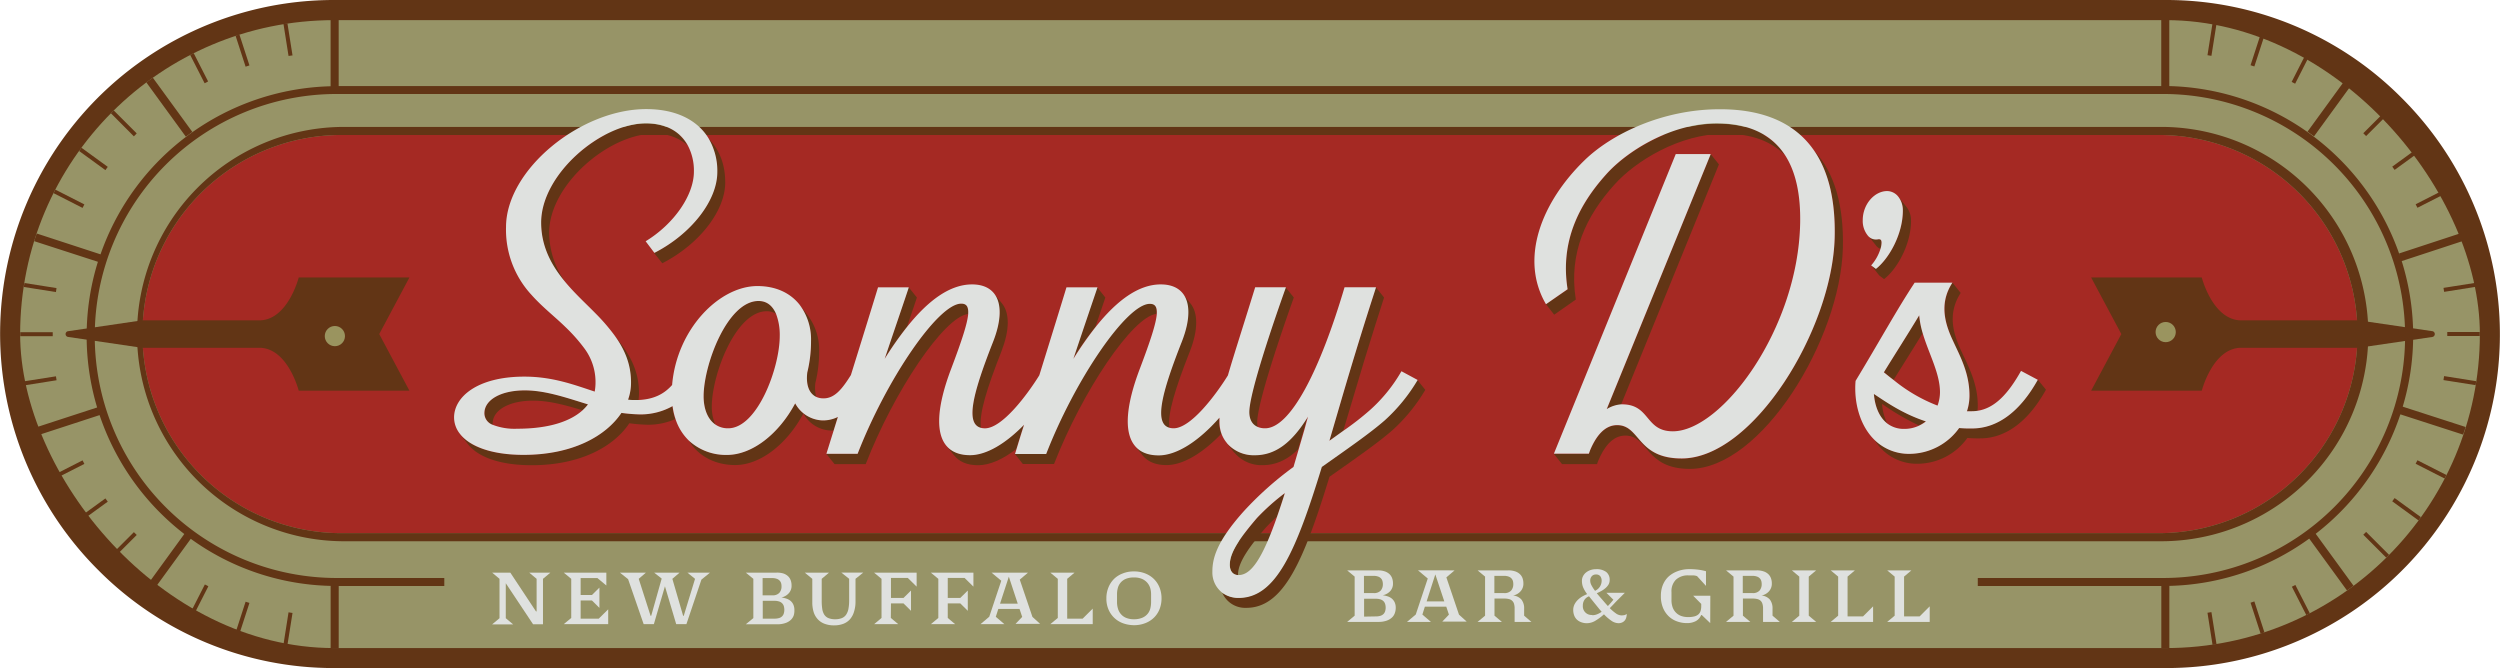 <svg xmlns="http://www.w3.org/2000/svg" viewBox="0 0 714.98 191.09"><defs><style>.cls-1{fill:#623515;}.cls-2{fill:#979467;}.cls-3{fill:#a52923;}.cls-4{fill:#dfe1df;}.cls-5{fill:#9a945f;}.cls-6{fill:none;}</style></defs><g id="Layer_2" data-name="Layer 2"><g id="Layer_3" data-name="Layer 3"><path class="cls-1" d="M619.43,0H95.54A95.44,95.44,0,0,0,28.06,163a94.89,94.89,0,0,0,67.48,28.06H619.43a95.43,95.43,0,0,0,67.48-163A94.87,94.87,0,0,0,619.43,0Z"></path><rect class="cls-2" x="5.76" y="5.76" width="703.46" height="179.58" rx="89.79"></rect><path class="cls-3" d="M617.3,38.6H97.67a56.94,56.94,0,0,0,0,113.88H617.3a56.94,56.94,0,1,0,0-113.88Z"></path><path class="cls-1" d="M690.15,96.09a71.5,71.5,0,0,0-3.28-21.42l18.27-6c-.23-.74-.49-1.46-.74-2.19l-18.26,6,.26.83a71.61,71.61,0,0,0-66-48.69v-19c-.38,0-.76,0-1.15,0s-.77,0-1.15,0v19H96.86V5.67c-.39,0-.77,0-1.15,0s-.77,0-1.16,0v19a71.61,71.61,0,0,0-65.8,48.07L10.51,66.78c-.25.73-.51,1.45-.73,2.19L28,74.87a71.33,71.33,0,0,0-.22,41.66L9.84,122.38c.23.74.49,1.46.74,2.18l17.9-5.84a71.86,71.86,0,0,0,24.23,34l-10.83,14.9c.61.46,1.25.89,1.87,1.34L54.56,154.1a71.09,71.09,0,0,0,40,13.46v17.92l1.16,0,1.15,0V167.6h30.2v-2.3H96.31a69.21,69.21,0,0,1,0-138.42H618.63a69.21,69.21,0,1,1,0,138.42h-53v2.3h52.49v17.82c.38,0,.76,0,1.15,0s.77,0,1.15,0V167.56a71,71,0,0,0,40-13.52l10.8,14.83c.63-.44,1.26-.88,1.88-1.34l-10.83-14.87a71.76,71.76,0,0,0,24.22-34.16l17.94,5.8c.24-.72.5-1.44.73-2.18l-18-5.82A71.35,71.35,0,0,0,690.15,96.09Z"></path><path class="cls-1" d="M55,37.73,43.71,22.22c-.62.44-1.26.87-1.87,1.33L53.15,39.09Z"></path><path class="cls-1" d="M83.66,15.85,82.2,6.65l-1.13.19L82.52,16Z"></path><path class="cls-1" d="M71.34,18.71,68.46,9.85l-1.09.37,2.87,8.85Z"></path><path class="cls-1" d="M59.52,23.29l-4.13-8.1-1,.52,4.13,8.1Z"></path><path class="cls-1" d="M39.1,38.15l-6.57-6.57-.81.82L38.29,39Z"></path><path class="cls-1" d="M30.82,47.72l-7.53-5.47-.66.94,7.51,5.46Z"></path><path class="cls-1" d="M24.13,58.46l-8.29-4.22-.52,1,8.29,4.22Z"></path><path class="cls-1" d="M16.16,82.39,7,80.94c-.06.38-.14.75-.2,1.13L16,83.53Z"></path><path class="cls-1" d="M15.08,95H5.79c0,.19,0,.38,0,.57s0,.39,0,.58h9.29Z"></path><path class="cls-1" d="M16,107.62l-9.2,1.45c.06.38.14.76.2,1.14l9.18-1.46Z"></path><path class="cls-1" d="M23.61,131.66l-8.29,4.23.52,1,8.29-4.22Z"></path><path class="cls-1" d="M22.63,148c.22.31.44.63.66.93l7.53-5.46-.68-.93Z"></path><path class="cls-1" d="M31.72,158.75l.81.81L39.1,153l-.81-.81Z"></path><path class="cls-1" d="M54.37,175.43l1,.53,4.22-8.29-1-.52Z"></path><path class="cls-1" d="M67.37,180.92l1.09.37,2.88-8.86-1.1-.35Z"></path><path class="cls-1" d="M81.07,184.3c.38.06.75.14,1.13.19l1.46-9.19-1.14-.18Z"></path><path class="cls-1" d="M661.79,39,673.1,23.46c-.62-.45-1.25-.89-1.88-1.33L659.93,37.65Z"></path><path class="cls-1" d="M631.32,175.24l1.45,9.2,1.14-.2-1.46-9.18Z"></path><path class="cls-1" d="M643.64,172.37l2.88,8.86c.36-.11.72-.24,1.09-.37L644.73,172Z"></path><path class="cls-1" d="M655.46,167.8l4.12,8.1,1-.52-4.13-8.1Z"></path><path class="cls-1" d="M675.88,152.93l6.57,6.57.81-.81-6.57-6.57Z"></path><path class="cls-1" d="M684.16,143.37l7.52,5.47c.23-.31.45-.63.67-.94l-7.51-5.46Z"></path><path class="cls-1" d="M690.85,132.63l8.28,4.22.53-1-8.29-4.22Z"></path><path class="cls-1" d="M698.81,108.7l9.19,1.45c.06-.38.13-.75.19-1.13l-9.2-1.46Z"></path><path class="cls-1" d="M709.19,94.94H699.9v1.15h9.29c0-.19,0-.38,0-.57S709.19,95.13,709.19,94.94Z"></path><path class="cls-1" d="M699,83.47l9.2-1.46c-.06-.38-.13-.75-.19-1.13l-9.19,1.45Z"></path><path class="cls-1" d="M691.37,59.42l8.29-4.22-.53-1-8.28,4.22Z"></path><path class="cls-1" d="M692.35,43.13c-.22-.31-.44-.63-.67-.94l-7.52,5.47.68.93Z"></path><path class="cls-1" d="M683.26,32.34l-.81-.81-6.57,6.57.81.81Z"></path><path class="cls-1" d="M660.61,15.65l-1-.52-4.22,8.29,1,.52Z"></path><path class="cls-1" d="M647.61,10.17c-.37-.12-.73-.26-1.09-.37l-2.88,8.86,1.09.35Z"></path><path class="cls-1" d="M633.91,6.79l-1.14-.2-1.45,9.2,1.13.18Z"></path><path class="cls-4" d="M395.44,170.24a7.22,7.22,0,0,1,1.41.31,3.65,3.65,0,0,1,1.2.64,3.16,3.16,0,0,1,.82,1.08,3.81,3.81,0,0,1,.3,1.58,4.35,4.35,0,0,1-.25,1.46,3.06,3.06,0,0,1-.82,1.29,4.33,4.33,0,0,1-1.55.91,7,7,0,0,1-2.38.35h-8.89l2.14-1.78V164.9l-2.14-1.78h8.8a5.84,5.84,0,0,1,1.92.28,3.7,3.7,0,0,1,1.35.77,3.09,3.09,0,0,1,.78,1.17,4.31,4.31,0,0,1,.25,1.51,3.13,3.13,0,0,1-.84,2.26A3.93,3.93,0,0,1,395.44,170.24Zm-2.56-.62a2.56,2.56,0,0,0,2-.73,2.8,2.8,0,0,0,.61-1.85,3.32,3.32,0,0,0-.11-.83,1.7,1.7,0,0,0-.4-.76,2,2,0,0,0-.83-.55,3.7,3.7,0,0,0-1.36-.21h-2.71v4.93Zm.55,6.67a4.44,4.44,0,0,0,1.38-.18,2.18,2.18,0,0,0,.88-.53,2,2,0,0,0,.46-.81,3.52,3.52,0,0,0,.14-1,3.86,3.86,0,0,0-.14-1,2,2,0,0,0-.47-.82,2.25,2.25,0,0,0-.88-.53,4.37,4.37,0,0,0-1.37-.18h-3.31v5.11Z"></path><path class="cls-4" d="M409.23,177.86h-6.84l2.51-2.12,3.43-10.29-2.79-2.33H416l-2.35,2,3.61,10.66,2.21,2h-7l1.91-2-.76-2.28H407.5l-.71,2.26Zm1.26-13.59L408,172h5.06Z"></path><path class="cls-4" d="M427.41,171.18v4.9l2.12,1.78h-6.95l2.14-1.78V164.9l-2.14-1.78h8.79a5.91,5.91,0,0,1,1.93.28,3.58,3.58,0,0,1,1.34.77,3,3,0,0,1,.79,1.17,4.55,4.55,0,0,1,.25,1.51,3.23,3.23,0,0,1-.84,2.29,3.79,3.79,0,0,1-2.11,1.17,3.58,3.58,0,0,1,2.41,1.19,4,4,0,0,1,.75,2.58v2l2.07,1.78h-4.79v-3.8a4.65,4.65,0,0,0-.18-1.41,2,2,0,0,0-.56-.87,2.05,2.05,0,0,0-.92-.46,5.53,5.53,0,0,0-1.31-.14Zm2.77-1.56a2.52,2.52,0,0,0,2-.73,2.75,2.75,0,0,0,.61-1.85,3.31,3.31,0,0,0-.1-.83,1.8,1.8,0,0,0-.4-.76,2,2,0,0,0-.83-.55,3.74,3.74,0,0,0-1.36-.21h-2.72v4.93Z"></path><path class="cls-4" d="M462.94,178.23a3.68,3.68,0,0,1-2.12-.72,13.48,13.48,0,0,1-2.1-1.82,15,15,0,0,1-2.4,1.8,4.76,4.76,0,0,1-2.45.74,4.46,4.46,0,0,1-1.76-.32,3.53,3.53,0,0,1-1.24-.82,3.32,3.32,0,0,1-.71-1.2,4.4,4.4,0,0,1-.23-1.39,3.6,3.6,0,0,1,.44-1.79,5.17,5.17,0,0,1,1.07-1.33,6.12,6.12,0,0,1,1.31-.92,12.46,12.46,0,0,1,1.16-.55,9.29,9.29,0,0,1-1.15-1.94,4.94,4.94,0,0,1-.34-1.85,2.86,2.86,0,0,1,.31-1.33,3.22,3.22,0,0,1,.86-1.06,4.22,4.22,0,0,1,1.29-.7,4.82,4.82,0,0,1,1.59-.25,4.59,4.59,0,0,1,2.88.79,2.78,2.78,0,0,1,1,2.32,2.53,2.53,0,0,1-.39,1.39,4.48,4.48,0,0,1-1,1.07,6.48,6.48,0,0,1-1.2.78c-.41.22-.78.39-1.1.53l.78.92c.26.31.54.62.83.95l.78.91c.26.29.52.59.79.88.3-.31.59-.62.85-.93s.5-.6.73-.86l-2-2h5.28l-2,2c-.36.35-.72.73-1.1,1.14s-.78.82-1.21,1.25a11.89,11.89,0,0,0,1.73,1.49,2.88,2.88,0,0,0,1.59.59,4.84,4.84,0,0,0,.75-.06,1.73,1.73,0,0,0,.77-.36,3.61,3.61,0,0,1-.13,1,2.29,2.29,0,0,1-.4.83,2,2,0,0,1-.73.58A2.58,2.58,0,0,1,462.94,178.23Zm-7.6-2.28a3.85,3.85,0,0,0,1.42-.27,5.76,5.76,0,0,0,1.3-.72c-.34-.39-.68-.78-1-1.19l-1-1.23-1.61-2a2.68,2.68,0,0,0-1.3,1,2.91,2.91,0,0,0-.47,1.68,2.48,2.48,0,0,0,2.69,2.65Zm-.55-9.86a2.85,2.85,0,0,0,.38,1.33,10.79,10.79,0,0,0,1,1.55,3.26,3.26,0,0,0,1.46-1.31,3.22,3.22,0,0,0,.43-1.59,2.11,2.11,0,0,0-.38-1.26,1.47,1.47,0,0,0-1.26-.51,1.51,1.51,0,0,0-1.18.49A1.87,1.87,0,0,0,454.79,166.09Z"></path><path class="cls-4" d="M489.11,178.2l-2.41-2.3h-.19a3.41,3.41,0,0,1-1.5,1.72,5.28,5.28,0,0,1-2.59.58,8.15,8.15,0,0,1-2.66-.44,6.68,6.68,0,0,1-2.39-1.38,7.09,7.09,0,0,1-1.71-2.41,8.62,8.62,0,0,1-.66-3.53,8.35,8.35,0,0,1,.37-2.61,7.26,7.26,0,0,1,1-2,6.19,6.19,0,0,1,1.45-1.44,7.82,7.82,0,0,1,1.72-.94,8.9,8.9,0,0,1,1.79-.52,9.66,9.66,0,0,1,1.72-.16,19.32,19.32,0,0,1,2.9.19,14.77,14.77,0,0,1,1.95.41v4.19l-2.55-2.79a3.88,3.88,0,0,0-1-.21c-.34,0-.81,0-1.39,0a5,5,0,0,0-3.65,1.22,4.65,4.65,0,0,0-1.28,3.52v2.28a6.11,6.11,0,0,0,.35,2.16,4.08,4.08,0,0,0,1,1.53,3.92,3.92,0,0,0,1.49.91,5.74,5.74,0,0,0,1.9.3,7,7,0,0,0,1.8-.19,2.8,2.8,0,0,0,1.17-.59,2.14,2.14,0,0,0,.62-1,4.69,4.69,0,0,0,.18-1.37v-.62l-2.3-2.33h4.9Z"></path><path class="cls-4" d="M498.46,171.18v4.9l2.12,1.78h-6.95l2.14-1.78V164.9l-2.14-1.78h8.79a5.8,5.8,0,0,1,1.92.28,3.55,3.55,0,0,1,1.35.77,3.09,3.09,0,0,1,.78,1.17,4.31,4.31,0,0,1,.26,1.51,3.23,3.23,0,0,1-.84,2.29,3.82,3.82,0,0,1-2.11,1.17,3.58,3.58,0,0,1,2.41,1.19,4.1,4.1,0,0,1,.74,2.58v2l2.08,1.78h-4.79v-3.8a4.33,4.33,0,0,0-.19-1.41,1.89,1.89,0,0,0-.55-.87,2.1,2.1,0,0,0-.92-.46,5.59,5.59,0,0,0-1.31-.14Zm2.76-1.56a2.53,2.53,0,0,0,2-.73,2.75,2.75,0,0,0,.61-1.85,3.31,3.31,0,0,0-.1-.83,1.92,1.92,0,0,0-.4-.76,2,2,0,0,0-.83-.55,3.77,3.77,0,0,0-1.36-.21h-2.72v4.93Z"></path><path class="cls-4" d="M517.29,176.08l2.12,1.78h-6.95l2.12-1.78V164.9l-2.12-1.78h6.95l-2.12,1.78Z"></path><path class="cls-4" d="M528.39,176.29h4.42l2.88-2.88v4.45H523.56l2.14-1.78V164.9l-2.14-1.78h6.93l-2.1,1.78Z"></path><path class="cls-4" d="M544.55,176.29H549l2.88-2.88v4.45H539.72l2.14-1.78V164.9l-2.14-1.78h6.93l-2.1,1.78Z"></path><path class="cls-4" d="M153.29,174.86h.18v-9.32l-2.12-1.77h6.06l-2.12,1.77v13h-2.83l-7.81-11.74v10l2.1,1.77h-6l2.11-1.77V165.54l-2.11-1.77h5.2Z"></path><path class="cls-4" d="M161.23,178.5l2.14-1.77V165.54l-2.14-1.77h12.18v3.68l-2.54-2.12h-4.81v4.84h3.23l2.14-2.12v5.8l-2.14-2.12h-3.23v5.2h5.18l2.7-2.67v4.24Z"></path><path class="cls-4" d="M194.36,163.77l-2.07,1.77,3.08,10.57h.18l3.23-10.57-2.19-1.77h6.47l-2.46,2-4.29,12.73h-2.92l-3.22-10.82L187,178.5h-2.92l-4.45-12.87-2.35-1.86h7.44l-2.05,1.77,3.39,10.57h.18l3-10.64-2.16-1.7Z"></path><path class="cls-4" d="M223.46,170.88a7.22,7.22,0,0,1,1.41.31,3.63,3.63,0,0,1,1.2.64,3,3,0,0,1,.82,1.09,3.73,3.73,0,0,1,.3,1.57A4.67,4.67,0,0,1,227,176a3.22,3.22,0,0,1-.83,1.28,4.24,4.24,0,0,1-1.55.91,7,7,0,0,1-2.38.35H213.3l2.15-1.77V165.54l-2.15-1.77h8.8A6.09,6.09,0,0,1,224,164a3.68,3.68,0,0,1,1.35.77,3,3,0,0,1,.78,1.18,4.22,4.22,0,0,1,.25,1.5,3.11,3.11,0,0,1-.84,2.26A3.93,3.93,0,0,1,223.46,170.88Zm-2.56-.62a2.52,2.52,0,0,0,2-.73,2.75,2.75,0,0,0,.61-1.85,3.37,3.37,0,0,0-.1-.83,1.82,1.82,0,0,0-.41-.76,2,2,0,0,0-.83-.55,3.68,3.68,0,0,0-1.35-.21h-2.72v4.93Zm.55,6.67a4.55,4.55,0,0,0,1.39-.18,2,2,0,0,0,.87-.53,1.92,1.92,0,0,0,.46-.81,3.52,3.52,0,0,0,.14-1,3.86,3.86,0,0,0-.14-1.05,1.94,1.94,0,0,0-.47-.81,2.08,2.08,0,0,0-.88-.53,4.07,4.07,0,0,0-1.37-.19h-3.31v5.11Z"></path><path class="cls-4" d="M237.09,163.77,235,165.54v6.19a16.14,16.14,0,0,0,.15,2.36,4.33,4.33,0,0,0,.57,1.67,2.62,2.62,0,0,0,1.18,1,4.86,4.86,0,0,0,1.94.34,5,5,0,0,0,1.93-.33,2.72,2.72,0,0,0,1.23-1,4.45,4.45,0,0,0,.65-1.67,12.52,12.52,0,0,0,.2-2.38v-6.19l-2.23-1.77h6.26l-2.21,1.77V172a9.51,9.51,0,0,1-.44,3A5.69,5.69,0,0,1,243,177.2a4.9,4.9,0,0,1-1.91,1.24,7.32,7.32,0,0,1-2.5.41,7.48,7.48,0,0,1-2.89-.5,5,5,0,0,1-1.94-1.38,5.49,5.49,0,0,1-1.11-2.08,9.51,9.51,0,0,1-.34-2.63v-6.72l-2.15-1.77Z"></path><path class="cls-4" d="M254.77,176.73l2.12,1.77H250l2.11-1.77V165.54l-2.14-1.77h12.18v4l-2.53-2.49h-4.81V171h3.59l2.14-2.11v5.8l-2.14-2.12h-3.59Z"></path><path class="cls-4" d="M271.05,176.73l2.11,1.77h-6.93l2.12-1.77V165.54l-2.14-1.77h12.18v4l-2.53-2.49h-4.81V171h3.59l2.14-2.11v5.8l-2.14-2.12h-3.59Z"></path><path class="cls-4" d="M287.25,178.5h-6.83l2.5-2.12,3.44-10.29-2.79-2.32H294l-2.35,2,3.62,10.66,2.21,2h-7.05l1.91-2-.76-2.28h-6.07l-.72,2.25Zm1.27-13.58L286,172.65h5.07Z"></path><path class="cls-4" d="M305.21,176.93h4.42l2.88-2.87v4.44H300.38l2.14-1.77V165.54l-2.14-1.77h6.93l-2.1,1.77Z"></path><path class="cls-4" d="M324.27,163.42a8.71,8.71,0,0,1,3.28.59,7.3,7.3,0,0,1,2.5,1.62,7.1,7.1,0,0,1,1.59,2.45,8.3,8.3,0,0,1,.55,3,8.45,8.45,0,0,1-.56,3.12,6.91,6.91,0,0,1-1.6,2.43,7.23,7.23,0,0,1-2.5,1.59,8.8,8.8,0,0,1-3.23.58,9.44,9.44,0,0,1-2.79-.44,7.13,7.13,0,0,1-4.37-3.78,7.8,7.8,0,0,1-.72-3.5,8,8,0,0,1,.58-3.07,7.3,7.3,0,0,1,1.61-2.45A7.18,7.18,0,0,1,321.1,164,8.36,8.36,0,0,1,324.27,163.42Zm.05,1.73a5.89,5.89,0,0,0-2.34.4,3.9,3.9,0,0,0-2.29,2.61,6.83,6.83,0,0,0-.23,1.75v2.28a6.43,6.43,0,0,0,.27,1.88,4.07,4.07,0,0,0,.84,1.56,3.83,3.83,0,0,0,1.49,1.07,5.57,5.57,0,0,0,2.24.4,5.94,5.94,0,0,0,2.34-.41,4,4,0,0,0,1.52-1.08,3.79,3.79,0,0,0,.81-1.55,7.44,7.44,0,0,0,.23-1.85v-2.32a6.08,6.08,0,0,0-.26-1.75,4.25,4.25,0,0,0-.86-1.52,4.3,4.3,0,0,0-1.5-1.07A5.64,5.64,0,0,0,324.32,165.15Z"></path><path class="cls-1" d="M617.3,154.79H97.67a59.25,59.25,0,0,1,0-118.49H617.3a59.25,59.25,0,1,1,0,118.49ZM97.67,38.6a56.94,56.94,0,0,0,0,113.88H617.3a56.94,56.94,0,1,0,0-113.88Z"></path><path class="cls-1" d="M695.68,94.72l-21.12-3.1H641c-8.18,0-11.31-12.26-11.31-12.26H598.05l8.63,16.18-8.63,16.19H629.7S632.83,99.46,641,99.46h33.55l21.12-3.1A.84.84,0,0,0,695.68,94.72Z"></path><path class="cls-1" d="M19.46,96.36l21.12,3.1H74.13c8.18,0,11.3,12.27,11.3,12.27h31.66l-8.63-16.19,8.63-16.18H85.43s-3.12,12.26-11.3,12.26H40.58l-21.12,3.1A.83.83,0,0,0,19.46,96.36Z"></path><circle class="cls-5" cx="619.37" cy="94.97" r="2.89"></circle><circle class="cls-5" cx="95.77" cy="96.12" r="2.89"></circle><path class="cls-1" d="M450.67,85.67c-2.14-13.49,3.09-24,10.94-32.76,6.07-6.85,18.8-14.67,31.65-14.67,7.67,0,13.31,2.16,17.19,6.12-3.79-5.8-10.14-9-19.53-9-12.85,0-25.58,7.82-31.65,14.67-7.85,8.78-13.09,19.27-10.95,32.76L442.14,87h0L444.48,90Z"></path><path class="cls-1" d="M524.7,68c-.71,26.23-23.31,63.17-43.78,63.17-12.85,0-11.78-9.53-18.44-9.53-3.81,0-6.19,3.53-7.73,7.17l-.36,1h-10l2.34,2.93h10l.36-1c1.55-3.64,3.93-7.17,7.73-7.17,6.67,0,5.6,9.53,18.45,9.53,20.46,0,43.06-36.94,43.78-63.17.3-12.17-2.39-21.53-8.16-27.76C523.05,49.24,525,57.58,524.7,68Z"></path><path class="cls-1" d="M463.6,115.75l28-68.73-2.34-2.93-29.74,73A9.1,9.1,0,0,1,463.6,115.75Z"></path><path class="cls-1" d="M538.83,79.82c3.73-2.86,7.71-9.94,7.71-16.66a6.26,6.26,0,0,0-1.23-3.88v0L543,56.37v0a6.28,6.28,0,0,1,1.21,3.84c0,6.72-4,13.8-7.71,16.66l-1.37-1,2.34,2.93Z"></path><path class="cls-1" d="M536.52,70.25a3.68,3.68,0,0,0,1.26.94,6.15,6.15,0,0,0,.32-1.76c0-.62-.12-1.12-1-1a3,3,0,0,1-3-1.25h0l2.46,3.07Z"></path><path class="cls-1" d="M582.79,108.57c-4.88,8.8-11.3,13.92-18.8,13.92a36.69,36.69,0,0,1-3.69-.12,17.56,17.56,0,0,1-14.15,7.38,14,14,0,0,1-10.07-4,14.07,14.07,0,0,0,12.41,6.88,17.59,17.59,0,0,0,14.16-7.38,36.69,36.69,0,0,0,3.69.12c7.49,0,13.91-5.12,18.79-13.92Z"></path><path class="cls-1" d="M541.56,108.63c2.27-3.68,5.4-8.61,8.33-13.38a25.09,25.09,0,0,1-1-5.12c-3.45,5.71-7.49,12-10.11,16.3C539.66,107.14,540.59,107.89,541.56,108.63Z"></path><path class="cls-1" d="M563.28,113.09a14.26,14.26,0,0,1-.72,4.52H564a11.18,11.18,0,0,0,1.55-.12,14.48,14.48,0,0,0,.08-1.47c0-6.42-2.74-11.3-4.64-15.47C558.84,96,556.7,90,560.74,83.78l-2.34-2.93c-4,6.19-1.9,12.25.24,16.78C560.54,101.79,563.28,106.67,563.28,113.09Z"></path><path class="cls-1" d="M539.69,121a14.87,14.87,0,0,1-1.43-5.48,70.43,70.43,0,0,0,10.53,6.15,10.23,10.23,0,0,0,2-1.23c-6.55-2.14-11.31-5.48-14.88-7.85C536.21,116.29,537.46,119.3,539.69,121Z"></path><path class="cls-1" d="M157.05,66.61c0-13.81,17.13-28.37,30-28.37a13.92,13.92,0,0,1,9.52,3.25c-2.22-3.93-6.35-6.18-11.86-6.18-12.85,0-30,14.56-30,28.38,0,7.41,3.47,13.08,7.58,17.81A24.78,24.78,0,0,1,157.05,66.61Z"></path><path class="cls-1" d="M187.07,72.36l2.34,2.93c10.47-5.36,18-14.89,18-23.13,0-5.26-1.75-9.55-4.9-12.63a18.27,18.27,0,0,1,2.55,9.7C205,57.48,197.54,67,187.07,72.36Z"></path><path class="cls-1" d="M181.6,114.44c.35,0,.67,0,1,0a14.38,14.38,0,0,0,.15-2.06c0-6.38-2.69-11.36-7.13-16.47,3,4.14,4.79,8.38,4.79,13.54a14.2,14.2,0,0,1-.84,4.93A11.84,11.84,0,0,0,181.6,114.44Z"></path><path class="cls-1" d="M292.82,121.4c-5.38,5.5-10.84,8.7-15.45,8.7-3,0-5.25-.9-6.75-2.67h0l2.17,2.71,0,0c1.49,1.92,3.81,2.91,6.93,2.91,3.32,0,7.08-1.66,10.93-4.65C291.09,127,291.86,124.48,292.82,121.4Z"></path><path class="cls-1" d="M274.87,86.8c-6.66,0-21.41,21.77-29.62,43h-8.93l2.35,2.93h8.92c8.06-20.79,22.41-42.13,29.24-42.92C277,87.56,276.33,86.8,274.87,86.8Z"></path><path class="cls-1" d="M183,118.51a46.09,46.09,0,0,1-5.35-.43c-4.4,6.64-13.92,12-28,12-9.28,0-15.5-2.47-18.25-6.09h0l2.49,3.12v0c2.81,3.54,9,5.94,18.14,5.94,14,0,23.55-5.36,27.95-12a46.06,46.06,0,0,0,5.36.42,19,19,0,0,0,7.76-1.61,19.26,19.26,0,0,1-.84-3.68A18.72,18.72,0,0,1,183,118.51Z"></path><path class="cls-1" d="M238.39,123.11l1.22-3.91a9.5,9.5,0,0,1-4.36,1,9.24,9.24,0,0,1-7.85-4.88c-4.64,8.69-12.25,14.75-19.51,14.75A15.6,15.6,0,0,1,197,126c2.9,4.78,7.94,7,13.25,7,7.26,0,14.87-6.06,19.52-14.75a9.23,9.23,0,0,0,7.85,4.88C237.87,123.16,238.13,123.13,238.39,123.11Z"></path><path class="cls-1" d="M316.12,85.09l-2.34-2.93c-1,2.85-4.17,12.25-6.9,20.46a98,98,0,0,1,6.41-9.17C314.58,89.66,315.64,86.53,316.12,85.09Z"></path><path class="cls-1" d="M386.2,116.38c5.94-20.23,9.28-30,9.63-31.29l-2.34-2.93c-.36,1.31-3.69,11.06-9.64,31.29l-3.69,12.61,4-2.87Z"></path><path class="cls-1" d="M359.7,122.14a6.44,6.44,0,0,1-.15-1.36c0-5.47,6.9-25.7,10.47-35.69l-2.35-2.93c-3.57,10-10.47,30.22-10.47,35.69C357.2,119.9,358,121.48,359.7,122.14Z"></path><path class="cls-1" d="M334.44,122.36c-.62-3.9,1.73-11.41,5.83-21.81,2.44-6.23,2.43-11.15.09-13.89h0l-2.19-2.73c2.18,2.77,2.13,7.61-.25,13.71C332.16,112.28,329.81,121.22,334.44,122.36Z"></path><path class="cls-1" d="M262.23,85.09l-2.35-2.93c-.95,2.85-4.16,12.25-6.9,20.46a96.14,96.14,0,0,1,6.42-9.17Z"></path><path class="cls-1" d="M330.73,89.76c.19-2.2-.51-3-2-3-6.67,0-21.42,21.77-29.63,43h-8.92l2.34,2.93h8.93C309.54,111.89,323.9,90.55,330.73,89.76Z"></path><path class="cls-1" d="M231.92,97.51a37.86,37.86,0,0,1-1.07,9c-.37,3.36.43,6,2.58,7a10.67,10.67,0,0,1-.24-4,37.36,37.36,0,0,0,1.08-9,16.46,16.46,0,0,0-3.42-10.54h0l-2.21-2.77v0A16.52,16.52,0,0,1,231.92,97.51Z"></path><path class="cls-1" d="M280.55,122.36c-.63-3.9,1.73-11.41,5.83-21.81,2.43-6.23,2.42-11.13.09-13.88h0l-2.06-2.56v0c2,2.8,1.91,7.54-.41,13.49C278.26,112.28,275.91,121.22,280.55,122.36Z"></path><path class="cls-1" d="M405.27,108.57a49.33,49.33,0,0,1-9.4,11.54c-4.17,3.69-11.07,8.45-18,13.33-7.37,24-13.08,37.47-23.79,37.47a7.69,7.69,0,0,1-4.52-1.37,7.14,7.14,0,0,0,6.86,4.3c10.71,0,16.42-13.44,23.8-37.48,6.9-4.87,13.8-9.63,18-13.32a49.33,49.33,0,0,0,9.4-11.54l-2.34-2.93Z"></path><path class="cls-1" d="M204.57,121.4a12.57,12.57,0,0,1-1-5.14c0-9,6.78-27.25,15.71-27.25a5,5,0,0,1,2.64.72c-.92-2.14-2.48-3.65-5-3.65-8.92,0-15.7,18.21-15.7,27.25C201.23,116.85,202.35,119.86,204.57,121.4Z"></path><path class="cls-1" d="M353.05,129.47a10.07,10.07,0,0,0,8,3.56c3.7,0,7-1.4,10.16-4.49l1.42-4.86c.47-1.55.83-3.09,1.31-4.64-4.76,7.73-9.52,11.06-15.23,11.06a10.17,10.17,0,0,1-7.87-3.33l2.16,2.71Z"></path><path class="cls-1" d="M140.9,121.46a2.07,2.07,0,0,1,0-.35c0-3.85,4.76-6.53,11.54-6.53,4.66,0,9.4,1.32,14.15,2.76a11.6,11.6,0,0,0,1.59-1.73c-6.07-1.82-12.13-4-18.08-4-6.78,0-11.54,2.68-11.54,6.53A3.54,3.54,0,0,0,140.9,121.46Z"></path><path class="cls-1" d="M348.66,119.31c-6,6.78-12.23,10.79-17.39,10.79-3.28,0-5.69-1.08-7.16-3.21l0,0,2.66,3.34h0c1.49,1.84,3.78,2.78,6.83,2.78,4.67,0,10.23-3.29,15.68-8.94a10.17,10.17,0,0,1-.65-3.62C348.64,120.08,348.65,119.7,348.66,119.31Z"></path><path class="cls-1" d="M359.46,148.19c-4.4,5.11-7.61,9.52-7.73,13-.12,1.84.67,3.23,2.34,3.31,0-.13,0-.25,0-.38.12-3.45,3.33-7.86,7.74-13a43.51,43.51,0,0,1,3.4-3.36c.71-2,1.45-4.25,2.22-6.71A63.34,63.34,0,0,0,359.46,148.19Z"></path><path class="cls-6" d="M365.21,147.76c.71-2,1.45-4.25,2.22-6.71a63.34,63.34,0,0,0-8,7.14c-4.4,5.11-7.61,9.52-7.73,13-.12,1.84.67,3.23,2.34,3.31l.16,0C357.79,164.49,361,159.78,365.21,147.76Z"></path><path class="cls-6" d="M223,96.08a16.81,16.81,0,0,0-1.08-6.35c-.92-2.14-2.48-3.65-5-3.65-8.92,0-15.7,18.21-15.7,27.25,0,3.52,1.12,6.53,3.34,8.07a6.28,6.28,0,0,0,3.68,1.09C216.58,122.49,223,105.24,223,96.08Z"></path><path class="cls-6" d="M548.79,121.7a10.23,10.23,0,0,0,2-1.23c-6.55-2.14-11.31-5.48-14.88-7.85.3,3.67,1.55,6.68,3.78,8.41a7.78,7.78,0,0,0,4.91,1.58A9.7,9.7,0,0,0,548.79,121.7Z"></path><path class="cls-6" d="M166.56,117.34a11.6,11.6,0,0,0,1.59-1.73c-6.06-1.82-12.13-4-18.08-4-6.78,0-11.54,2.68-11.54,6.53a3.54,3.54,0,0,0,2.37,3.28,17.23,17.23,0,0,0,7,1.11C157.27,122.57,163.21,120.36,166.56,117.34Z"></path><path class="cls-6" d="M548.88,90.13c-3.45,5.71-7.49,12-10.11,16.3.89.71,1.82,1.46,2.79,2.2A45.84,45.84,0,0,0,554.12,116a11.44,11.44,0,0,0,.71-3.81c0-5.45-3.22-11-4.94-16.89A25.09,25.09,0,0,1,548.88,90.13Z"></path><path class="cls-4" d="M391.82,117.26a80.61,80.61,0,0,1-7.62,5.93l-4,2.87,3.69-12.61c5.95-20.23,9.28-30,9.64-31.29h-9c-6.9,23.32-15.35,40.33-22.73,40.33a5.37,5.37,0,0,1-2-.35c-1.7-.66-2.5-2.24-2.5-4.29,0-5.47,6.9-25.7,10.47-35.69h-8.8c-3.63,11.76-6.16,19.52-7.8,25.2-3.41,5.51-10.58,15.13-15.52,15.13a4.76,4.76,0,0,1-1.11-.13c-4.63-1.14-2.28-10.08,3.49-24.73,2.38-6.1,2.43-10.94.25-13.71h0l-.06-.07c-1.32-1.62-3.4-2.51-6.26-2.51-6.32,0-12.51,4.54-18.57,12.12a98,98,0,0,0-6.41,9.17c2.73-8.21,5.94-17.61,6.9-20.46H305c-1.28,4.24-4.61,15-7.77,25.17-3.41,5.5-10.59,15.16-15.55,15.16a4.67,4.67,0,0,1-1.1-.13c-4.64-1.14-2.29-10.08,3.48-24.73,2.32-5.95,2.42-10.69.41-13.49-1.3-1.8-3.45-2.81-6.47-2.81-6.32,0-12.51,4.54-18.57,12.12a96.14,96.14,0,0,0-6.42,9.17c2.74-8.21,6-17.61,6.9-20.46h-8.8c-1.28,4.23-4.59,14.92-7.76,25.09-2.56,4.1-4.69,6.67-7.83,6.67a5,5,0,0,1-2.06-.41c-2.15-1-3-3.6-2.58-7a37.36,37.36,0,0,0,1.07-9,16.52,16.52,0,0,0-3.26-10.36c-2.63-3.34-6.75-5.35-12.08-5.35-10.9,0-23.06,12.3-24.39,28.29-2.2,2.49-5.1,4.09-9.59,4.3-.33,0-.65,0-1,0a11.84,11.84,0,0,1-2-.11,14.2,14.2,0,0,0,.84-4.93c0-5.16-1.77-9.4-4.79-13.54a55.67,55.67,0,0,0-5.33-6.16c-2.42-2.48-5.34-5.14-8-8.2-4.11-4.73-7.58-10.4-7.58-17.81,0-13.82,17.13-28.38,30-28.38,5.51,0,9.64,2.25,11.86,6.18a15.38,15.38,0,0,1,1.82,7.63c0,6.75-5.71,15-13.8,19.92l2.5,3.32c10.47-5.36,18-14.88,18-23.13a18.27,18.27,0,0,0-2.55-9.7c-3.24-5.27-9.44-8.29-17.79-8.29-18.8,0-40.09,17.35-40.09,33.73A27.4,27.4,0,0,0,152,84.33c3.13,3.52,6.73,6.28,9.63,9.12a47.64,47.64,0,0,1,5.58,6.3,16.14,16.14,0,0,1,3.1,10,14.3,14.3,0,0,1-.23,2.24c-5.83-1.92-12-4.28-20.11-4.28-13.56,0-20.11,5.89-20.11,11.67a7.54,7.54,0,0,0,1.62,4.62c2.75,3.62,9,6.09,18.25,6.09,14,0,23.56-5.36,28-12a46.09,46.09,0,0,0,5.35.43,18.72,18.72,0,0,0,9.27-2.37,19.26,19.26,0,0,0,.84,3.68A15,15,0,0,0,197,126a15.6,15.6,0,0,0,10.91,4.11c7.26,0,14.87-6.06,19.51-14.75a9.24,9.24,0,0,0,7.85,4.88,9.5,9.5,0,0,0,4.36-1l-1.22,3.91c-1.25,4-2.07,6.64-2.07,6.64h8.93c8.21-21.18,23-42.95,29.62-42.95,1.46,0,2.15.76,2,3-.23,2.66-1.76,7.41-4.81,15.48-4.25,11.14-4.49,18.54-1.4,22.19,1.5,1.77,3.76,2.67,6.75,2.67,4.61,0,10.07-3.2,15.45-8.7-1,3.08-1.73,5.55-2.18,7l-.42,1.37h8.92c8.21-21.18,23-42.95,29.63-42.95,1.45,0,2.15.76,2,3-.24,2.66-1.76,7.41-4.82,15.48-4.05,10.62-4.45,17.84-1.8,21.65,1.47,2.13,3.88,3.21,7.16,3.21,5.16,0,11.4-4,17.39-10.79,0,.39,0,.77,0,1.16a10.17,10.17,0,0,0,.65,3.62,8.91,8.91,0,0,0,1.1,2l.24.31.25.33a10.17,10.17,0,0,0,7.87,3.33c5.71,0,10.47-3.33,15.23-11.06-.48,1.55-.84,3.09-1.31,4.64l-1.42,4.86-1.44,4.9a95.57,95.57,0,0,0-14.27,12.73c-7.86,8.8-8.93,13.56-8.93,17.25a7.29,7.29,0,0,0,3,6.12,7.69,7.69,0,0,0,4.52,1.37c10.71,0,16.42-13.44,23.79-37.47,6.9-4.88,13.8-9.64,18-13.33a49.33,49.33,0,0,0,9.4-11.54h0l-4.64-2.5A44.74,44.74,0,0,1,391.82,117.26Zm-253.29.92c0-3.85,4.76-6.53,11.54-6.53,6,0,12,2.14,18.08,4a11.6,11.6,0,0,1-1.59,1.73c-3.35,3-9.29,5.23-18.63,5.23a17.23,17.23,0,0,1-7-1.11A3.54,3.54,0,0,1,138.53,118.18Zm62.7-4.85c0-9,6.78-27.25,15.7-27.25,2.51,0,4.07,1.51,5,3.65A16.81,16.81,0,0,1,223,96.08c0,9.16-6.42,26.41-14.75,26.41a6.28,6.28,0,0,1-3.68-1.09C202.35,119.86,201.23,116.85,201.23,113.33Zm150.5,47.83c.12-3.45,3.33-7.86,7.73-13a63.34,63.34,0,0,1,8-7.14c-.77,2.46-1.51,4.68-2.22,6.71-4.2,12-7.42,16.73-11,16.73l-.16,0C352.4,164.39,351.61,163,351.73,161.16Z"></path><path class="cls-4" d="M578,106.07c-3.57,6.38-7.44,10.69-12.49,11.42a11.18,11.18,0,0,1-1.55.12h-1.43a14.26,14.26,0,0,0,.72-4.52c0-6.42-2.74-11.3-4.64-15.46-2.14-4.53-4.29-10.59-.24-16.78H547.57c-5.11,7.73-10.11,16.89-16.89,28.08-.52,6.13,1.21,12.77,5.4,16.87a14,14,0,0,0,10.07,4,17.56,17.56,0,0,0,14.15-7.38,36.69,36.69,0,0,0,3.69.12c7.5,0,13.92-5.12,18.8-13.92h0ZM554.12,116a45.84,45.84,0,0,1-12.56-7.32c-1-.74-1.9-1.49-2.79-2.2,2.62-4.28,6.66-10.59,10.11-16.3a25.09,25.09,0,0,0,1,5.12c1.72,5.85,4.94,11.44,4.94,16.89A11.44,11.44,0,0,1,554.12,116Zm-18.21-3.33c3.57,2.37,8.33,5.71,14.88,7.85a10.23,10.23,0,0,1-2,1.23,9.7,9.7,0,0,1-4.19.91,7.78,7.78,0,0,1-4.91-1.58C537.46,119.3,536.21,116.29,535.91,112.62Z"></path><path class="cls-4" d="M537.11,68.44c.87-.13,1,.37,1,1a6.15,6.15,0,0,1-.32,1.76,12.94,12.94,0,0,1-2.66,4.71h0l1.37,1C540.22,74,544.2,67,544.2,60.23A6.28,6.28,0,0,0,543,56.39a4.13,4.13,0,0,0-3.27-1.75c-3.61,0-7,3.73-7,8.33a6.59,6.59,0,0,0,1.31,4.22A3,3,0,0,0,537.11,68.44Z"></path><path class="cls-4" d="M491.87,31.24c-16.42,0-30.94,7.07-38.67,14.56C440.83,57.8,434.52,74,442.14,87h0l6.18-4.29c-2.14-13.49,3.1-24,10.95-32.76,6.07-6.85,18.8-14.67,31.65-14.67,9.39,0,15.74,3.25,19.53,9,3.17,4.85,4.54,11.49,4.38,19.54-.6,30.41-22.49,59.53-36.41,59.53-8,0-6.42-7.71-14.51-7.71l-.31,0a9.1,9.1,0,0,0-4.09,1.36L488.06,47l1.19-2.93h-10L444.4,129.75h10l.36-1c1.54-3.64,3.92-7.17,7.73-7.17,6.66,0,5.59,9.53,18.44,9.53C501.39,131.14,524,94.2,524.7,68c.26-10.39-1.65-18.73-5.81-24.83C513.58,35.36,504.62,31.24,491.87,31.24Z"></path></g></g></svg>